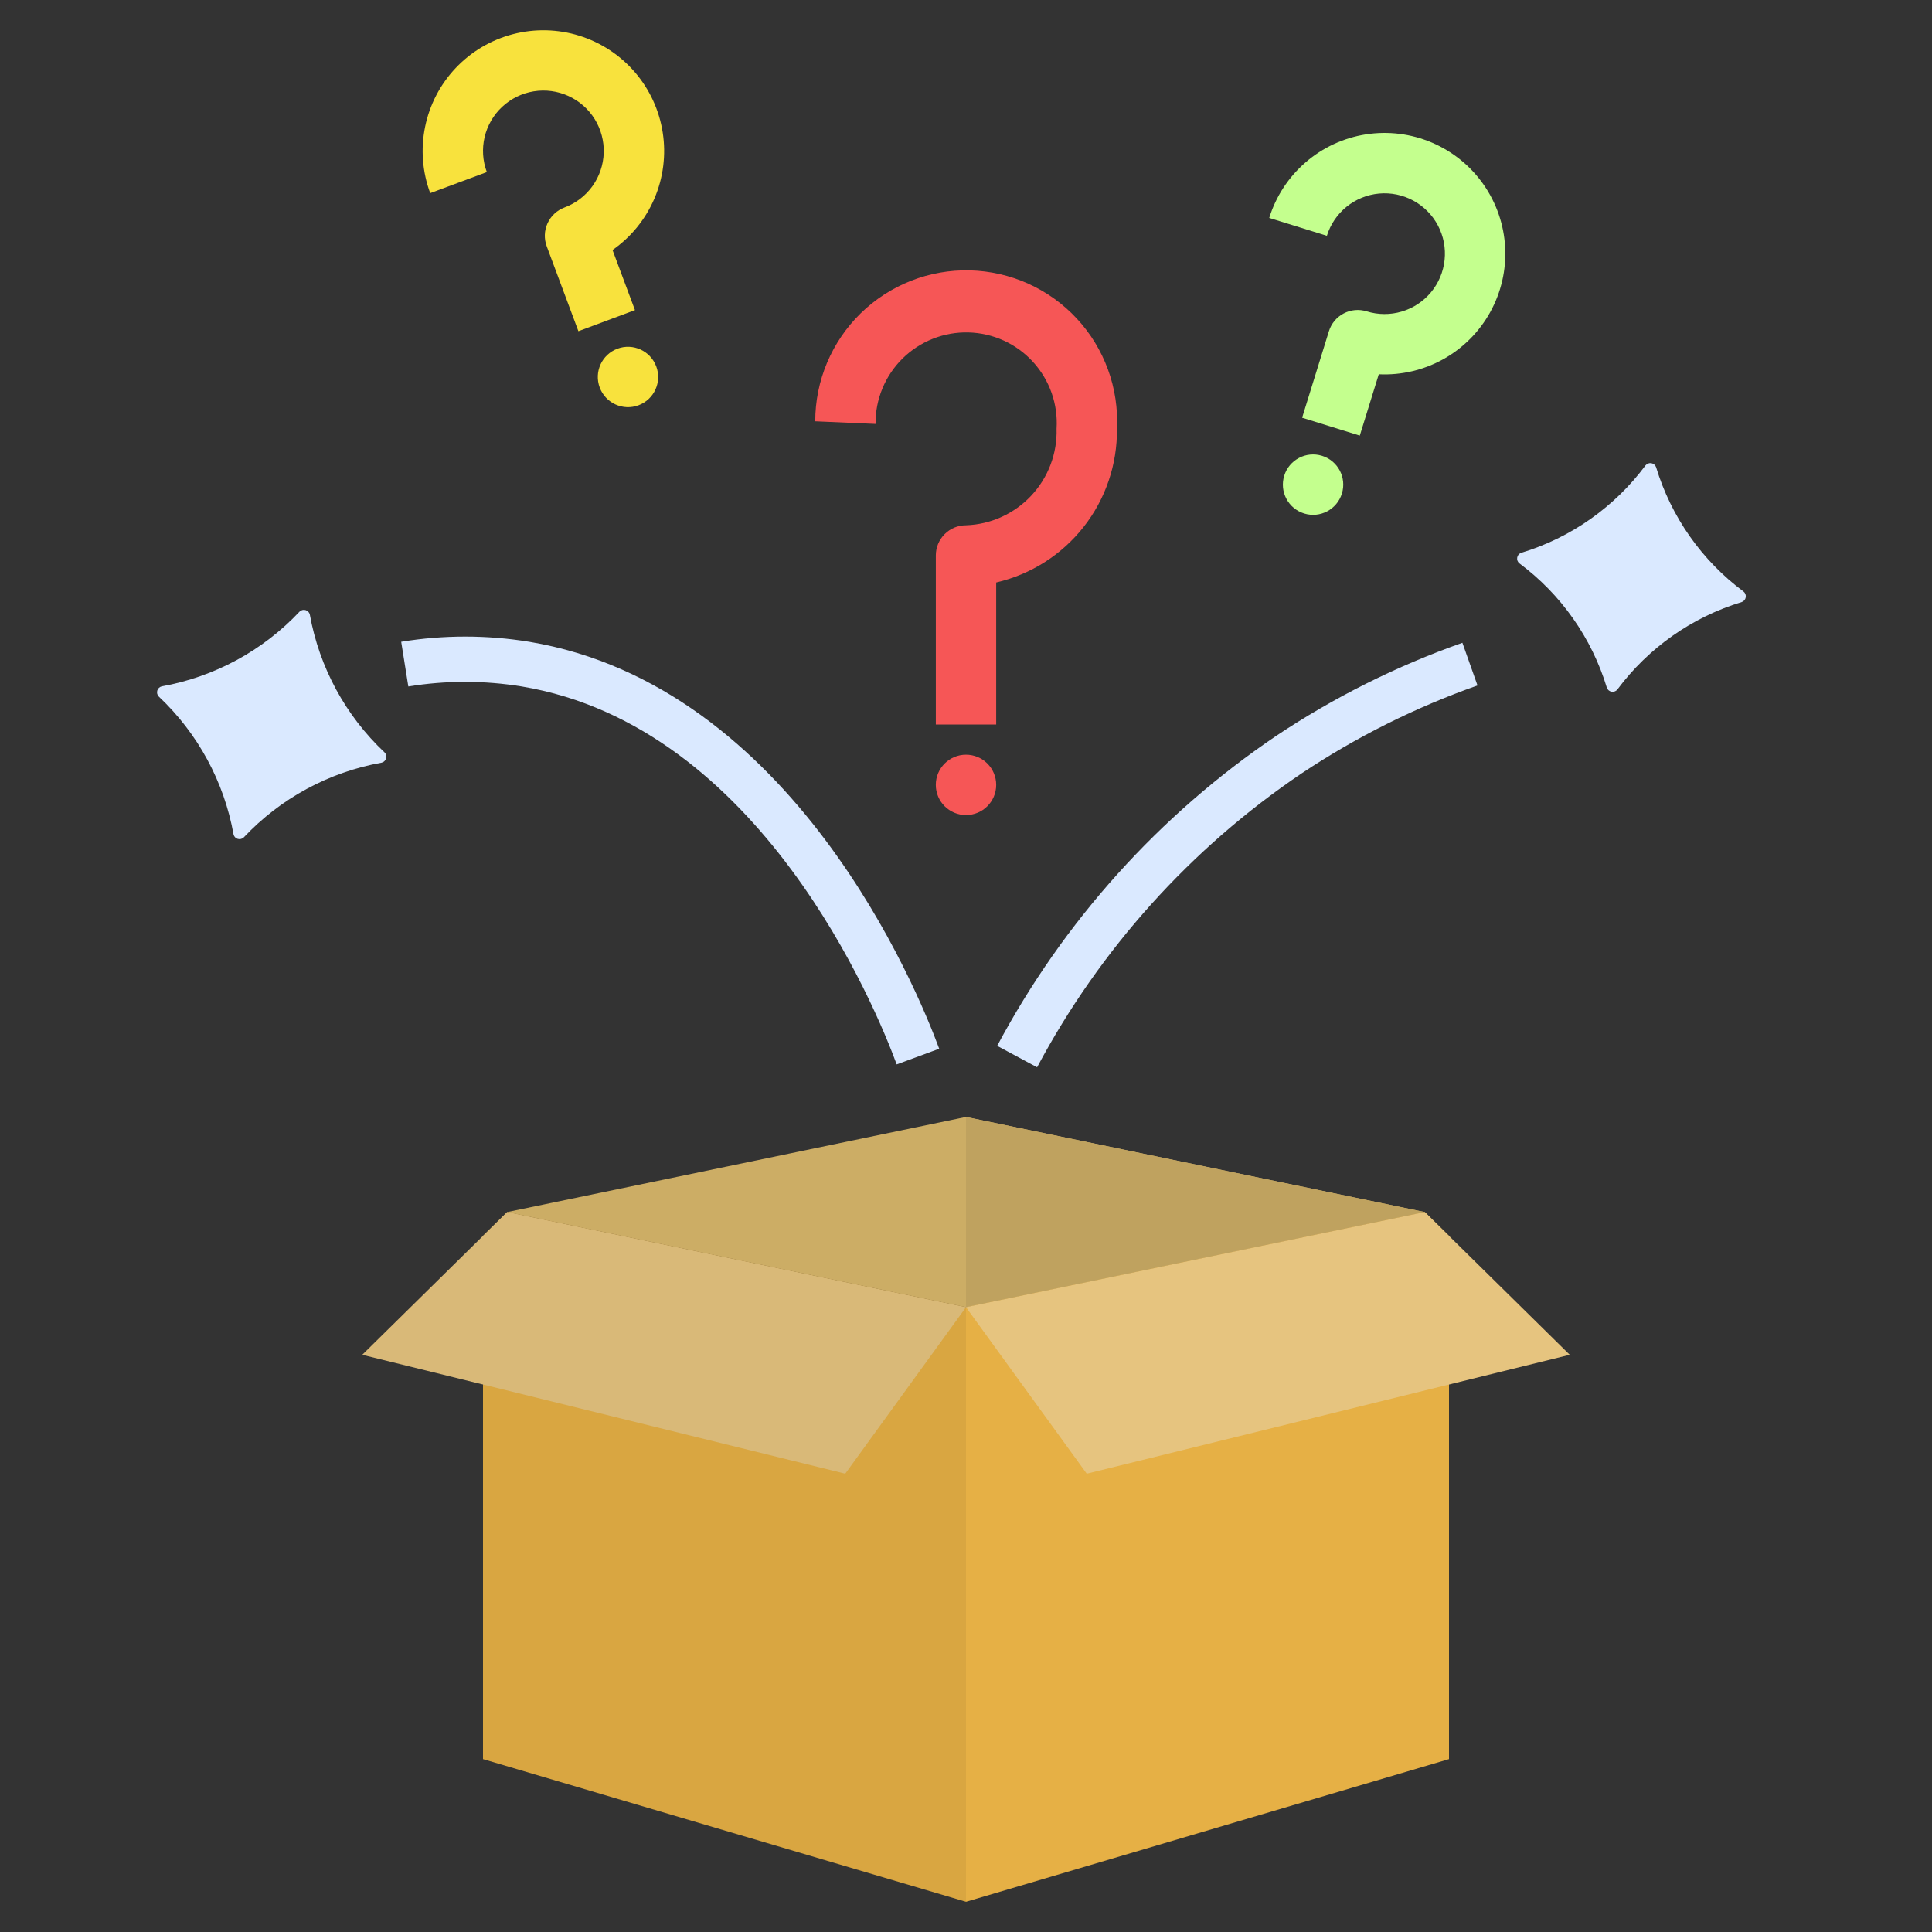 <svg width="92" height="92" viewBox="0 0 92 92" fill="none" xmlns="http://www.w3.org/2000/svg">
<rect x="0" y="0" width="92" height="92" fill="#333333" stroke="none"/>
<path d="M82.941 28.668C80.57 29.388 78.494 30.849 77.015 32.837C76.983 32.876 76.94 32.907 76.892 32.924C76.844 32.942 76.792 32.947 76.742 32.938C76.691 32.929 76.644 32.907 76.604 32.874C76.565 32.842 76.535 32.799 76.518 32.751C75.798 30.38 74.337 28.302 72.349 26.824C72.31 26.791 72.279 26.749 72.261 26.701C72.244 26.652 72.239 26.6 72.248 26.55C72.256 26.499 72.278 26.452 72.311 26.413C72.344 26.373 72.387 26.344 72.436 26.326C74.806 25.607 76.883 24.145 78.362 22.157C78.395 22.118 78.437 22.088 78.486 22.07C78.534 22.052 78.585 22.047 78.636 22.056C78.687 22.065 78.734 22.087 78.773 22.12C78.812 22.153 78.842 22.195 78.86 22.244C79.579 24.614 81.04 26.692 83.028 28.171C83.068 28.203 83.098 28.246 83.116 28.294C83.134 28.342 83.139 28.394 83.13 28.444C83.121 28.495 83.099 28.542 83.066 28.581C83.033 28.621 82.989 28.651 82.941 28.668ZM18.176 36.316C15.66 36.767 13.357 38.016 11.606 39.878C11.569 39.913 11.524 39.939 11.474 39.951C11.425 39.963 11.373 39.962 11.323 39.948C11.274 39.934 11.23 39.907 11.194 39.87C11.159 39.834 11.134 39.788 11.122 39.738C10.67 37.223 9.421 34.92 7.56 33.169C7.524 33.132 7.499 33.087 7.486 33.037C7.474 32.987 7.475 32.935 7.489 32.886C7.503 32.837 7.53 32.792 7.567 32.757C7.604 32.721 7.649 32.697 7.699 32.684C10.214 32.232 12.518 30.984 14.268 29.122C14.305 29.087 14.351 29.061 14.4 29.049C14.45 29.036 14.502 29.037 14.551 29.052C14.6 29.066 14.645 29.093 14.68 29.129C14.716 29.166 14.741 29.212 14.753 29.262C15.205 31.777 16.454 34.08 18.315 35.831C18.351 35.868 18.376 35.913 18.388 35.963C18.401 36.013 18.4 36.065 18.386 36.114C18.372 36.163 18.345 36.207 18.308 36.243C18.271 36.278 18.225 36.303 18.176 36.316Z" fill="#DAE9FF"/>
<path d="M47.438 34.5H44.563V26.45C44.563 26.069 44.714 25.703 44.984 25.434C45.253 25.164 45.619 25.013 46 25.013C47.181 24.972 48.298 24.465 49.106 23.603C49.915 22.741 50.348 21.594 50.313 20.413C50.349 19.834 50.268 19.254 50.075 18.707C49.882 18.161 49.581 17.659 49.189 17.231C48.798 16.803 48.324 16.459 47.797 16.218C47.269 15.978 46.699 15.846 46.119 15.831C45.54 15.816 44.963 15.918 44.424 16.131C43.885 16.343 43.394 16.663 42.981 17.069C42.568 17.476 42.241 17.962 42.02 18.498C41.798 19.034 41.687 19.609 41.693 20.188L38.821 20.062C38.821 19.103 39.013 18.154 39.385 17.27C39.757 16.387 40.302 15.587 40.988 14.917C41.675 14.247 42.488 13.722 43.38 13.371C44.272 13.02 45.226 12.852 46.184 12.875C47.143 12.899 48.087 13.114 48.961 13.507C49.835 13.901 50.622 14.466 51.274 15.168C51.927 15.87 52.432 16.696 52.761 17.597C53.09 18.498 53.235 19.455 53.188 20.413C53.209 22.106 52.65 23.756 51.604 25.088C50.558 26.421 49.088 27.355 47.438 27.737V34.5Z" fill="#F65656"/>
<path d="M47.438 37.375C47.438 36.581 46.794 35.938 46 35.938C45.206 35.938 44.562 36.581 44.562 37.375C44.562 38.169 45.206 38.812 46 38.812C46.794 38.812 47.438 38.169 47.438 37.375Z" fill="#F65656"/>
<path d="M64.752 20.743L62.006 19.892L63.281 15.774C63.337 15.593 63.428 15.425 63.548 15.28C63.669 15.135 63.817 15.015 63.984 14.927C64.151 14.838 64.334 14.784 64.522 14.767C64.71 14.75 64.899 14.77 65.08 14.826C65.623 14.995 66.204 14.998 66.749 14.836C67.294 14.675 67.779 14.355 68.142 13.918C68.505 13.48 68.731 12.945 68.79 12.38C68.85 11.814 68.74 11.244 68.475 10.741C68.21 10.238 67.802 9.824 67.302 9.553C66.802 9.282 66.233 9.165 65.667 9.217C65.101 9.27 64.563 9.488 64.121 9.846C63.679 10.204 63.354 10.685 63.185 11.228L60.44 10.377C60.758 9.35 61.358 8.433 62.172 7.73C62.986 7.026 63.98 6.565 65.043 6.399C66.105 6.233 67.193 6.368 68.183 6.789C69.172 7.21 70.024 7.9 70.641 8.781C71.258 9.662 71.616 10.698 71.673 11.772C71.731 12.846 71.486 13.914 70.967 14.856C70.448 15.798 69.675 16.575 68.736 17.1C67.797 17.624 66.73 17.875 65.656 17.823L64.752 20.743Z" fill="#C4FF8E"/>
<path d="M62.953 21.705C62.194 21.47 61.389 21.894 61.154 22.652C60.919 23.411 61.343 24.216 62.102 24.451C62.86 24.686 63.665 24.262 63.9 23.503C64.135 22.745 63.711 21.94 62.953 21.705Z" fill="#C4FF8E"/>
<path d="M27.543 15.772L26.035 11.73C25.901 11.373 25.916 10.978 26.074 10.631C26.232 10.284 26.521 10.015 26.878 9.881C27.411 9.683 27.874 9.331 28.207 8.87C28.54 8.408 28.728 7.859 28.749 7.29C28.769 6.722 28.62 6.16 28.322 5.676C28.023 5.192 27.587 4.808 27.07 4.572C26.552 4.335 25.976 4.258 25.415 4.349C24.854 4.44 24.332 4.696 23.916 5.084C23.499 5.471 23.208 5.974 23.077 6.527C22.947 7.081 22.983 7.661 23.183 8.194L20.487 9.197C20.112 8.189 20.027 7.097 20.242 6.043C20.456 4.989 20.962 4.017 21.702 3.236C22.442 2.456 23.385 1.898 24.426 1.627C25.466 1.356 26.562 1.382 27.588 1.702C28.615 2.022 29.531 2.624 30.233 3.439C30.934 4.253 31.394 5.249 31.558 6.311C31.723 7.374 31.586 8.461 31.164 9.45C30.741 10.439 30.05 11.29 29.168 11.905L30.236 14.767L27.543 15.772Z" fill="#F8E23D"/>
<path d="M31.25 17.45C30.973 16.706 30.145 16.328 29.402 16.605C28.658 16.882 28.28 17.71 28.558 18.454C28.835 19.198 29.663 19.576 30.406 19.299C31.15 19.021 31.528 18.194 31.25 17.45Z" fill="#F8E23D"/>
<path d="M49.385 50.823L47.485 49.802C50.644 43.871 55.206 38.804 60.773 35.04C63.533 33.2 66.511 31.712 69.638 30.609L70.357 32.641C67.399 33.685 64.582 35.094 61.972 36.834C56.698 40.4 52.377 45.203 49.385 50.823ZM42.7 50.686C41.715 48.012 36.219 34.583 24.847 32.689C23.058 32.397 21.233 32.397 19.444 32.689L19.105 30.561C21.123 30.231 23.182 30.231 25.201 30.561C37.75 32.653 43.666 47.071 44.724 49.939L42.7 50.686Z" fill="#DAE9FF"/>
<path d="M45.999 53.188L24.149 57.718L45.999 62.248L67.849 57.718L45.999 53.188Z" fill="#CCAD65"/>
<path d="M46 53.188V62.248L67.85 57.718L46 53.188Z" fill="#BFA25F"/>
<path d="M46 62.248V90.562L23 83.767V58.85L24.15 57.718L46 62.248Z" fill="#D9A641"/>
<path d="M67.85 57.718L46 62.248V90.562L69 83.767V58.85L67.85 57.718Z" fill="#E6B045"/>
<path d="M24.15 57.718L46 62.248L40.25 70.176L17.25 64.514L24.15 57.718Z" fill="#D9B978"/>
<path d="M67.85 57.718L46 62.248L51.75 70.176L74.75 64.514L67.85 57.718Z" fill="#E6C47F"/>
</svg>
